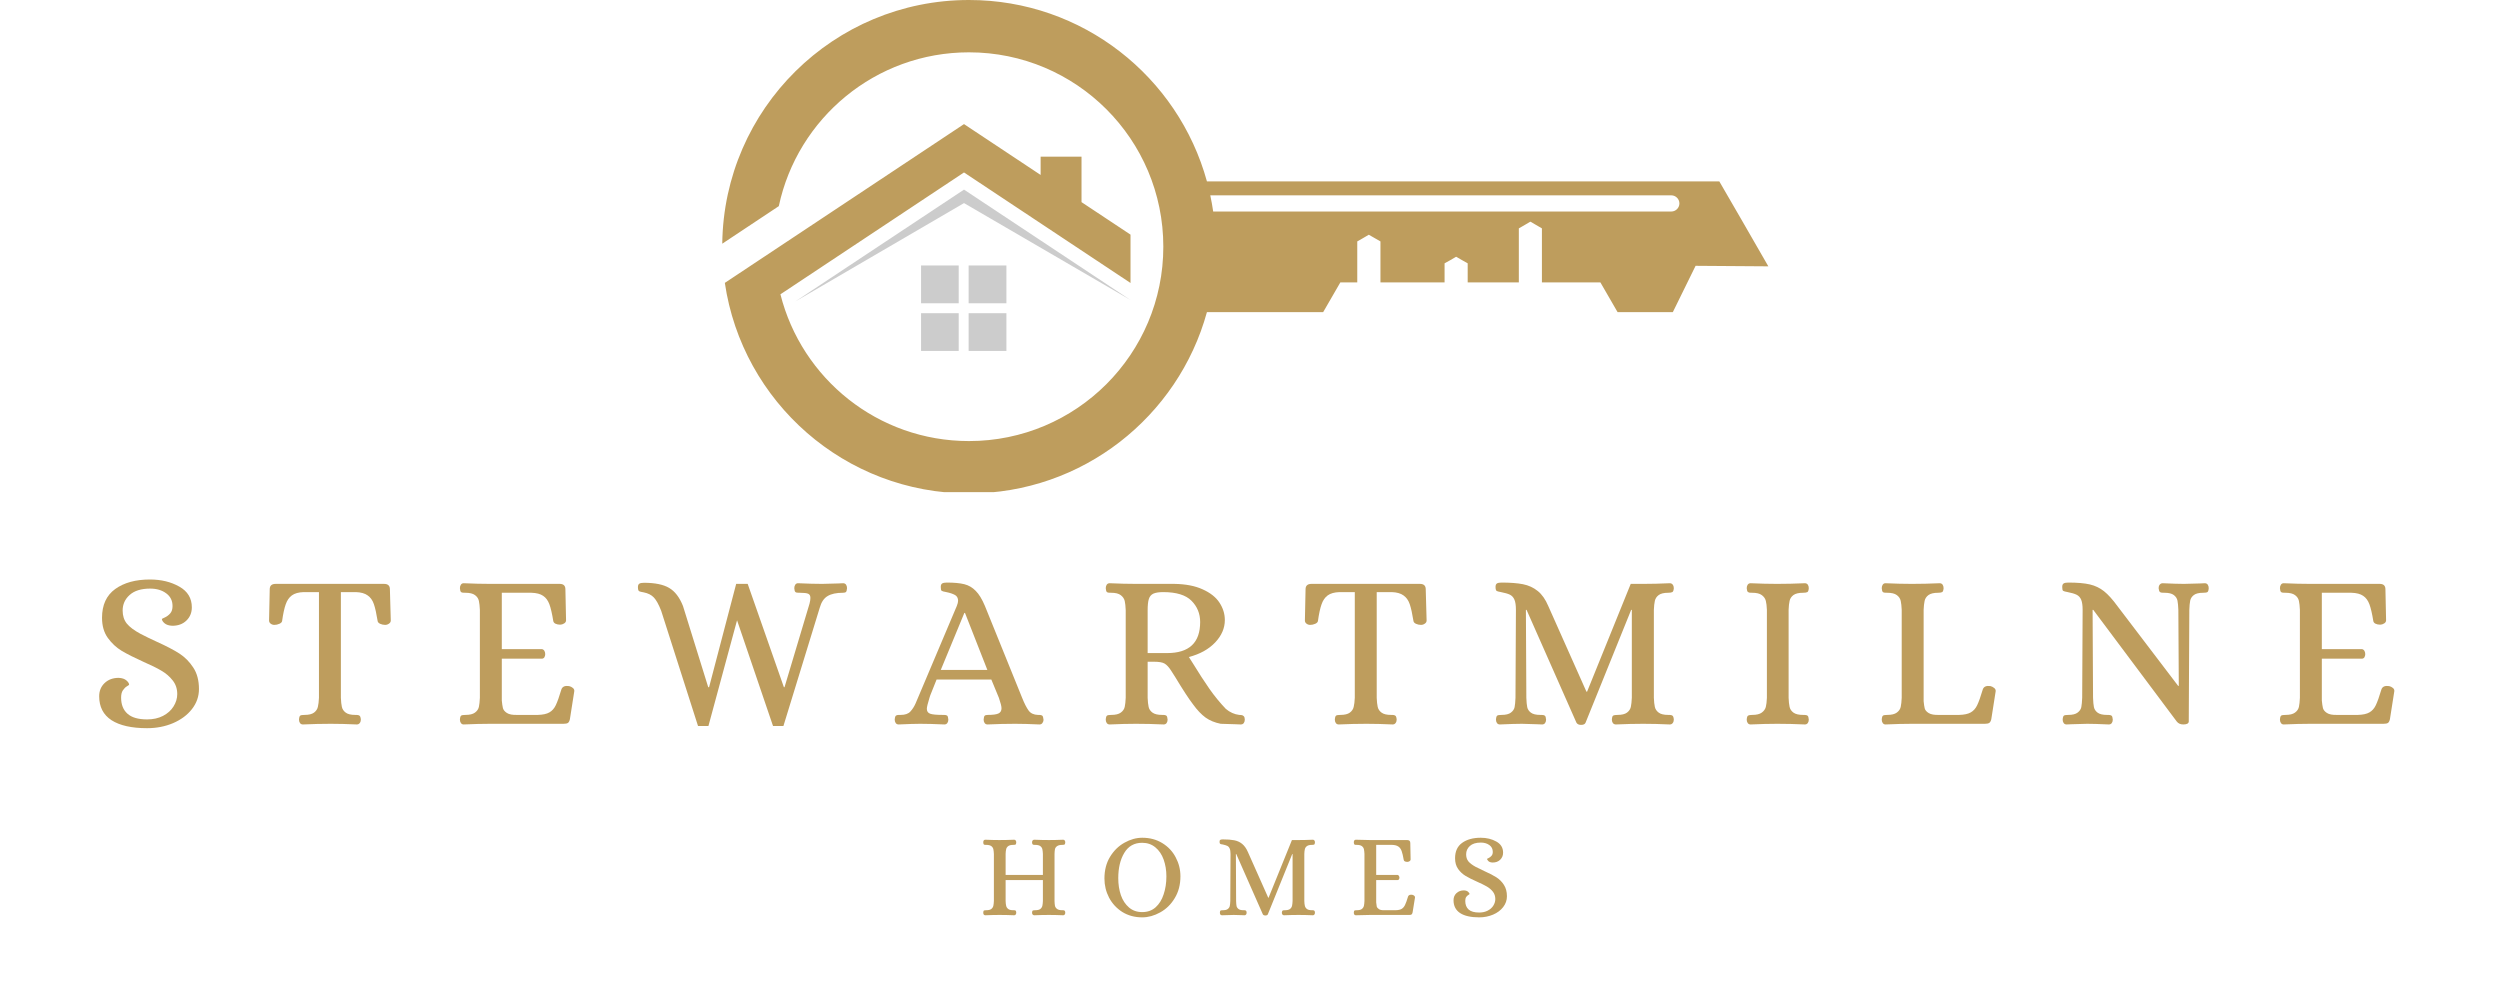 <svg xmlns="http://www.w3.org/2000/svg" xmlns:xlink="http://www.w3.org/1999/xlink" width="475" zoomAndPan="magnify" viewBox="0 0 356.25 140.25" height="187" preserveAspectRatio="xMidYMid meet"><defs><g></g><clipPath id="2345ae835b"><path d="M 102.855 0 L 252 0 L 252 70.125 L 102.855 70.125 Z M 102.855 0 " clip-rule="nonzero"></path></clipPath><clipPath id="6c21e5b773"><rect x="0" width="339" y="0" height="38"></rect></clipPath></defs><g clip-path="url(#2345ae835b)"><path fill="#be9d5d" d="M 171.988 25.852 C 167.898 10.949 154.27 0 138.078 0 C 118.809 0 103.152 15.5 102.922 34.727 L 110.98 29.375 C 113.641 16.855 124.758 7.457 138.078 7.457 C 153.379 7.457 165.773 19.855 165.773 35.156 C 165.773 50.457 153.379 62.852 138.078 62.852 C 125.113 62.852 114.242 53.965 111.211 41.938 L 137.371 24.574 L 161.098 40.324 L 161.098 33.434 L 154.117 28.805 L 154.117 22.328 L 148.289 22.328 L 148.289 24.93 L 137.371 17.684 L 110.379 35.602 L 103.289 40.309 C 105.781 57.285 120.406 70.312 138.078 70.312 C 154.27 70.312 167.898 59.363 171.988 44.477 L 188.551 44.477 L 190.996 40.246 L 193.41 40.246 L 193.41 34.402 L 194.242 33.926 L 195.055 33.449 L 195.887 33.926 L 196.715 34.402 L 196.715 40.246 L 205.852 40.246 L 205.852 37.523 L 206.684 37.062 L 207.496 36.586 L 208.328 37.062 L 209.145 37.523 L 209.145 40.246 L 216.434 40.246 L 216.434 32.543 L 217.262 32.066 L 218.078 31.586 L 218.906 32.066 L 219.723 32.543 L 219.723 40.246 L 228.059 40.246 L 230.504 44.477 L 238.379 44.477 L 241.621 37.879 L 251.988 37.953 L 248.129 31.25 L 245.004 25.852 Z M 176.633 30.141 L 172.879 30.141 C 172.758 29.359 172.633 28.59 172.465 27.836 L 238.164 27.836 C 238.793 27.836 239.316 28.359 239.316 28.988 C 239.316 29.621 238.793 30.141 238.164 30.141 Z M 176.633 30.141 " fill-opacity="1" fill-rule="evenodd"></path></g><path fill="#cccccc" d="M 161.098 42.754 L 137.371 27.02 L 113.316 42.969 L 137.371 28.941 Z M 143.414 43.215 L 143.414 37.832 L 138.031 37.832 L 138.031 43.215 Z M 136.617 43.215 L 136.617 37.832 L 131.25 37.832 L 131.25 43.215 Z M 136.617 44.629 L 131.25 44.629 L 131.25 50.012 L 136.617 50.012 Z M 138.031 44.629 L 138.031 50.012 L 143.414 50.012 L 143.414 44.629 Z M 138.031 44.629 " fill-opacity="1" fill-rule="evenodd"></path><g transform="matrix(1, 0, 0, 1, 12, 74)"><g clip-path="url(#6c21e5b773)"><g fill="#be9d5d" fill-opacity="1"><g transform="translate(0.586, 29.141)"><g><path d="M 8.375 0.625 C 6.164 0.625 4.473 0.242 3.297 -0.516 C 2.129 -1.285 1.547 -2.422 1.547 -3.922 C 1.547 -4.68 1.801 -5.305 2.312 -5.797 C 2.832 -6.297 3.504 -6.547 4.328 -6.547 C 4.816 -6.523 5.188 -6.398 5.438 -6.172 C 5.688 -5.953 5.812 -5.75 5.812 -5.562 C 5.812 -5.539 5.707 -5.469 5.5 -5.344 C 5.289 -5.219 5.098 -5.023 4.922 -4.766 C 4.754 -4.516 4.672 -4.172 4.672 -3.734 C 4.672 -2.742 4.973 -1.977 5.578 -1.438 C 6.18 -0.895 7.113 -0.625 8.375 -0.625 C 9.238 -0.625 9.992 -0.789 10.641 -1.125 C 11.297 -1.469 11.797 -1.914 12.141 -2.469 C 12.492 -3.031 12.672 -3.617 12.672 -4.234 C 12.672 -4.992 12.453 -5.645 12.016 -6.188 C 11.586 -6.738 11.055 -7.195 10.422 -7.562 C 9.797 -7.938 8.93 -8.363 7.828 -8.844 C 6.566 -9.414 5.547 -9.93 4.766 -10.391 C 3.992 -10.859 3.332 -11.473 2.781 -12.234 C 2.227 -13.004 1.953 -13.961 1.953 -15.109 C 1.953 -16.93 2.578 -18.297 3.828 -19.203 C 5.086 -20.109 6.738 -20.562 8.781 -20.562 C 10.383 -20.562 11.781 -20.223 12.969 -19.547 C 14.156 -18.879 14.75 -17.895 14.75 -16.594 C 14.75 -15.832 14.488 -15.203 13.969 -14.703 C 13.457 -14.211 12.789 -13.969 11.969 -13.969 C 11.488 -13.988 11.117 -14.109 10.859 -14.328 C 10.609 -14.547 10.484 -14.75 10.484 -14.938 C 10.484 -14.957 10.625 -15.031 10.906 -15.156 C 11.195 -15.289 11.453 -15.484 11.672 -15.734 C 11.891 -15.984 12 -16.332 12 -16.781 C 12 -17.551 11.695 -18.156 11.094 -18.594 C 10.5 -19.039 9.738 -19.266 8.812 -19.266 C 7.531 -19.266 6.555 -18.961 5.891 -18.359 C 5.223 -17.766 4.891 -17.023 4.891 -16.141 C 4.891 -15.398 5.086 -14.781 5.484 -14.281 C 5.891 -13.789 6.535 -13.305 7.422 -12.828 C 8.141 -12.453 8.922 -12.07 9.766 -11.688 C 11.109 -11.082 12.176 -10.523 12.969 -10.016 C 13.758 -9.504 14.422 -8.836 14.953 -8.016 C 15.492 -7.203 15.766 -6.18 15.766 -4.953 C 15.766 -3.898 15.43 -2.945 14.766 -2.094 C 14.109 -1.25 13.211 -0.582 12.078 -0.094 C 10.953 0.383 9.719 0.625 8.375 0.625 Z M 8.375 0.625 "></path></g></g></g><g fill="#be9d5d" fill-opacity="1"><g transform="translate(25.514, 29.141)"><g><path d="M 5.656 0.094 C 5.469 0.094 5.328 0.023 5.234 -0.109 C 5.141 -0.242 5.094 -0.406 5.094 -0.594 C 5.113 -0.914 5.176 -1.109 5.281 -1.172 C 5.383 -1.234 5.582 -1.266 5.875 -1.266 C 6.488 -1.266 6.941 -1.375 7.234 -1.594 C 7.523 -1.812 7.707 -2.082 7.781 -2.406 C 7.863 -2.738 7.914 -3.172 7.938 -3.703 L 7.938 -18.766 L 5.75 -18.766 C 5.031 -18.742 4.473 -18.586 4.078 -18.297 C 3.691 -18.016 3.398 -17.594 3.203 -17.031 C 3.004 -16.477 2.832 -15.688 2.688 -14.656 C 2.664 -14.488 2.535 -14.352 2.297 -14.25 C 2.066 -14.145 1.828 -14.094 1.578 -14.094 C 1.391 -14.094 1.219 -14.148 1.062 -14.266 C 0.906 -14.379 0.828 -14.531 0.828 -14.719 L 0.922 -19.172 C 0.922 -19.68 1.203 -19.938 1.766 -19.938 L 17.219 -19.938 C 17.77 -19.938 18.047 -19.68 18.047 -19.172 L 18.172 -14.719 C 18.172 -14.531 18.082 -14.379 17.906 -14.266 C 17.738 -14.148 17.562 -14.094 17.375 -14.094 C 17.125 -14.094 16.883 -14.145 16.656 -14.25 C 16.438 -14.352 16.316 -14.488 16.297 -14.656 C 16.129 -15.707 15.953 -16.504 15.766 -17.047 C 15.578 -17.598 15.281 -18.016 14.875 -18.297 C 14.477 -18.586 13.922 -18.742 13.203 -18.766 L 11.062 -18.766 L 11.062 -3.703 C 11.082 -3.172 11.129 -2.738 11.203 -2.406 C 11.273 -2.082 11.457 -1.812 11.75 -1.594 C 12.039 -1.375 12.492 -1.266 13.109 -1.266 L 13.297 -1.266 C 13.484 -1.266 13.625 -1.227 13.719 -1.156 C 13.82 -1.082 13.883 -0.895 13.906 -0.594 C 13.906 -0.406 13.852 -0.242 13.75 -0.109 C 13.656 0.023 13.516 0.094 13.328 0.094 C 11.984 0.031 10.742 0 9.609 0 C 8.336 0 7.02 0.031 5.656 0.094 Z M 5.656 0.094 "></path></g></g></g><g fill="#be9d5d" fill-opacity="1"><g transform="translate(52.179, 29.141)"><g><path d="M 1.891 0.094 C 1.723 0.094 1.594 0.023 1.5 -0.109 C 1.406 -0.242 1.359 -0.406 1.359 -0.594 C 1.379 -0.914 1.441 -1.109 1.547 -1.172 C 1.648 -1.234 1.848 -1.266 2.141 -1.266 C 2.754 -1.266 3.207 -1.375 3.5 -1.594 C 3.801 -1.812 3.988 -2.082 4.062 -2.406 C 4.133 -2.738 4.18 -3.172 4.203 -3.703 L 4.203 -16.234 C 4.18 -16.766 4.133 -17.191 4.062 -17.516 C 3.988 -17.848 3.801 -18.125 3.5 -18.344 C 3.207 -18.562 2.754 -18.672 2.141 -18.672 L 1.953 -18.672 C 1.742 -18.672 1.598 -18.707 1.516 -18.781 C 1.43 -18.852 1.379 -19.035 1.359 -19.328 C 1.359 -19.523 1.406 -19.691 1.5 -19.828 C 1.594 -19.961 1.723 -20.031 1.891 -20.031 C 3.285 -19.969 4.539 -19.938 5.656 -19.938 L 15.578 -19.938 C 16.117 -19.938 16.391 -19.68 16.391 -19.172 L 16.484 -14.75 C 16.484 -14.562 16.391 -14.41 16.203 -14.297 C 16.016 -14.18 15.828 -14.125 15.641 -14.125 C 15.391 -14.125 15.164 -14.172 14.969 -14.266 C 14.781 -14.359 14.676 -14.5 14.656 -14.688 C 14.488 -15.719 14.305 -16.5 14.109 -17.031 C 13.91 -17.57 13.613 -17.973 13.219 -18.234 C 12.832 -18.504 12.281 -18.648 11.562 -18.672 L 7.328 -18.672 L 7.328 -10.641 L 13.047 -10.641 C 13.191 -10.617 13.305 -10.539 13.391 -10.406 C 13.473 -10.27 13.516 -10.109 13.516 -9.922 C 13.516 -9.754 13.473 -9.602 13.391 -9.469 C 13.305 -9.344 13.191 -9.281 13.047 -9.281 L 7.328 -9.281 L 7.328 -3.312 C 7.367 -2.875 7.422 -2.52 7.484 -2.25 C 7.547 -1.988 7.734 -1.754 8.047 -1.547 C 8.367 -1.336 8.867 -1.242 9.547 -1.266 L 12.453 -1.266 C 13.18 -1.285 13.734 -1.406 14.109 -1.625 C 14.492 -1.844 14.797 -2.18 15.016 -2.641 C 15.242 -3.109 15.516 -3.867 15.828 -4.922 C 15.973 -5.305 16.332 -5.457 16.906 -5.375 C 17.113 -5.332 17.297 -5.242 17.453 -5.109 C 17.609 -4.984 17.676 -4.828 17.656 -4.641 L 17.031 -0.656 C 16.969 -0.383 16.875 -0.207 16.75 -0.125 C 16.625 -0.039 16.41 0 16.109 0 L 5.688 0 C 4.551 0 3.285 0.031 1.891 0.094 Z M 1.891 0.094 "></path></g></g></g><g fill="#be9d5d" fill-opacity="1"><g transform="translate(78.655, 29.141)"><g><path d="M 3.562 -16.109 C 3.207 -17.016 2.859 -17.645 2.516 -18 C 2.18 -18.363 1.691 -18.609 1.047 -18.734 C 0.961 -18.754 0.832 -18.781 0.656 -18.812 C 0.488 -18.844 0.379 -18.906 0.328 -19 C 0.273 -19.094 0.25 -19.25 0.25 -19.469 C 0.25 -19.719 0.316 -19.883 0.453 -19.969 C 0.586 -20.051 0.805 -20.094 1.109 -20.094 C 2.68 -20.094 3.879 -19.848 4.703 -19.359 C 5.523 -18.879 6.18 -18.02 6.672 -16.781 L 10.266 -5.219 L 10.391 -5.219 L 14.25 -19.938 L 15.891 -19.938 L 21.047 -5.219 L 21.141 -5.219 L 24.703 -17.125 C 24.785 -17.438 24.828 -17.707 24.828 -17.938 C 24.828 -18.238 24.723 -18.438 24.516 -18.531 C 24.305 -18.625 23.906 -18.672 23.312 -18.672 L 23.125 -18.672 C 22.914 -18.672 22.77 -18.707 22.688 -18.781 C 22.602 -18.852 22.551 -19.035 22.531 -19.328 C 22.531 -19.523 22.578 -19.691 22.672 -19.828 C 22.766 -19.961 22.895 -20.031 23.062 -20.031 C 24.426 -19.969 25.57 -19.938 26.5 -19.938 C 26.906 -19.938 27.676 -19.957 28.812 -20 L 29.484 -20.031 C 29.672 -20.031 29.812 -19.961 29.906 -19.828 C 30 -19.691 30.047 -19.523 30.047 -19.328 C 30.023 -19.035 29.973 -18.852 29.891 -18.781 C 29.805 -18.707 29.66 -18.672 29.453 -18.672 C 28.523 -18.672 27.801 -18.516 27.281 -18.203 C 26.758 -17.898 26.383 -17.344 26.156 -16.531 L 20.984 0.312 L 19.5 0.312 L 14.375 -14.75 L 10.297 0.312 L 8.812 0.312 Z M 3.562 -16.109 "></path></g></g></g><g fill="#be9d5d" fill-opacity="1"><g transform="translate(115.872, 29.141)"><g><path d="M 0.188 0.094 C 0 0.094 -0.141 0.023 -0.234 -0.109 C -0.328 -0.242 -0.375 -0.406 -0.375 -0.594 C -0.352 -0.914 -0.289 -1.109 -0.188 -1.172 C -0.082 -1.234 0.039 -1.266 0.188 -1.266 C 0.332 -1.266 0.426 -1.266 0.469 -1.266 C 1.102 -1.266 1.566 -1.426 1.859 -1.75 C 2.16 -2.082 2.398 -2.453 2.578 -2.859 C 2.754 -3.266 2.875 -3.547 2.938 -3.703 L 8.469 -16.781 C 8.594 -17.094 8.656 -17.344 8.656 -17.531 C 8.656 -17.914 8.504 -18.191 8.203 -18.359 C 7.91 -18.523 7.504 -18.66 6.984 -18.766 C 6.617 -18.828 6.395 -18.891 6.312 -18.953 C 6.227 -19.016 6.188 -19.195 6.188 -19.5 C 6.188 -19.75 6.254 -19.914 6.391 -20 C 6.535 -20.082 6.754 -20.125 7.047 -20.125 C 8.098 -20.125 8.93 -20.047 9.547 -19.891 C 10.172 -19.734 10.711 -19.414 11.172 -18.938 C 11.641 -18.469 12.078 -17.75 12.484 -16.781 L 17.781 -3.703 C 18.102 -2.898 18.41 -2.297 18.703 -1.891 C 18.992 -1.492 19.438 -1.285 20.031 -1.266 L 20.219 -1.266 C 20.426 -1.266 20.57 -1.227 20.656 -1.156 C 20.738 -1.082 20.797 -0.895 20.828 -0.594 C 20.828 -0.406 20.773 -0.242 20.672 -0.109 C 20.578 0.023 20.438 0.094 20.25 0.094 C 18.906 0.031 17.75 0 16.781 0 C 15.508 0 14.203 0.031 12.859 0.094 C 12.672 0.094 12.531 0.023 12.438 -0.109 C 12.344 -0.242 12.297 -0.406 12.297 -0.594 C 12.316 -0.895 12.367 -1.082 12.453 -1.156 C 12.535 -1.227 12.68 -1.266 12.891 -1.266 C 13.609 -1.266 14.113 -1.332 14.406 -1.469 C 14.695 -1.602 14.844 -1.852 14.844 -2.219 C 14.844 -2.488 14.719 -2.984 14.469 -3.703 L 13.391 -6.312 L 5.594 -6.312 C 5.062 -5.008 4.758 -4.254 4.688 -4.047 C 4.613 -3.836 4.578 -3.723 4.578 -3.703 C 4.328 -2.898 4.203 -2.379 4.203 -2.141 C 4.203 -1.785 4.359 -1.551 4.672 -1.438 C 4.992 -1.32 5.598 -1.266 6.484 -1.266 L 6.672 -1.266 C 6.879 -1.266 7.023 -1.227 7.109 -1.156 C 7.191 -1.082 7.242 -0.895 7.266 -0.594 C 7.266 -0.406 7.219 -0.242 7.125 -0.109 C 7.031 0.023 6.891 0.094 6.703 0.094 C 5.348 0.031 4.195 0 3.25 0 C 2.582 0 1.562 0.031 0.188 0.094 Z M 6.188 -7.672 L 12.828 -7.672 L 9.641 -15.797 L 9.547 -15.797 Z M 6.188 -7.672 "></path></g></g></g><g fill="#be9d5d" fill-opacity="1"><g transform="translate(144.211, 29.141)"><g><path d="M 1.922 0.094 C 1.734 0.094 1.594 0.023 1.5 -0.109 C 1.406 -0.242 1.359 -0.406 1.359 -0.594 C 1.379 -0.914 1.441 -1.109 1.547 -1.172 C 1.648 -1.234 1.848 -1.266 2.141 -1.266 C 2.754 -1.266 3.207 -1.375 3.5 -1.594 C 3.801 -1.812 3.988 -2.082 4.062 -2.406 C 4.133 -2.738 4.18 -3.172 4.203 -3.703 L 4.203 -16.203 C 4.18 -16.754 4.133 -17.188 4.062 -17.5 C 3.988 -17.82 3.801 -18.098 3.5 -18.328 C 3.207 -18.555 2.754 -18.672 2.141 -18.672 L 1.953 -18.672 C 1.742 -18.672 1.598 -18.707 1.516 -18.781 C 1.43 -18.852 1.379 -19.035 1.359 -19.328 C 1.359 -19.523 1.406 -19.691 1.5 -19.828 C 1.594 -19.961 1.734 -20.031 1.922 -20.031 C 3.297 -19.969 4.551 -19.938 5.688 -19.938 L 11.125 -19.938 C 12.738 -19.914 14.086 -19.656 15.172 -19.156 C 16.266 -18.664 17.062 -18.035 17.562 -17.266 C 18.07 -16.492 18.328 -15.664 18.328 -14.781 C 18.328 -13.625 17.867 -12.562 16.953 -11.594 C 16.035 -10.625 14.785 -9.93 13.203 -9.516 L 13.75 -8.656 C 14.625 -7.227 15.422 -6 16.141 -4.969 C 16.859 -3.945 17.641 -2.992 18.484 -2.109 C 19.066 -1.629 19.695 -1.348 20.375 -1.266 C 20.414 -1.266 20.508 -1.258 20.656 -1.25 C 20.812 -1.238 20.938 -1.18 21.031 -1.078 C 21.125 -0.973 21.172 -0.812 21.172 -0.594 C 21.172 -0.406 21.125 -0.242 21.031 -0.109 C 20.938 0.023 20.789 0.094 20.594 0.094 L 19.781 0.062 C 18.852 0.02 18.176 0 17.75 0 C 16.906 -0.164 16.18 -0.461 15.578 -0.891 C 14.984 -1.328 14.395 -1.945 13.812 -2.75 C 13.195 -3.551 12.344 -4.859 11.25 -6.672 L 10.672 -7.578 C 10.359 -8.066 10.051 -8.398 9.75 -8.578 C 9.457 -8.754 8.957 -8.844 8.25 -8.844 L 7.328 -8.844 L 7.328 -3.703 C 7.348 -3.172 7.395 -2.738 7.469 -2.406 C 7.539 -2.082 7.723 -1.812 8.016 -1.594 C 8.316 -1.375 8.773 -1.266 9.391 -1.266 L 9.578 -1.266 C 9.766 -1.266 9.906 -1.227 10 -1.156 C 10.094 -1.082 10.148 -0.895 10.172 -0.594 C 10.172 -0.406 10.125 -0.242 10.031 -0.109 C 9.938 0.023 9.797 0.094 9.609 0.094 C 8.254 0.031 6.938 0 5.656 0 C 4.539 0 3.297 0.031 1.922 0.094 Z M 10.109 -10.078 C 13.242 -10.078 14.812 -11.551 14.812 -14.5 C 14.812 -15.695 14.398 -16.707 13.578 -17.531 C 12.766 -18.352 11.422 -18.766 9.547 -18.766 C 8.93 -18.766 8.461 -18.691 8.141 -18.547 C 7.828 -18.398 7.613 -18.145 7.5 -17.781 C 7.383 -17.426 7.328 -16.879 7.328 -16.141 L 7.328 -10.078 Z M 10.109 -10.078 "></path></g></g></g><g fill="#be9d5d" fill-opacity="1"><g transform="translate(173.12, 29.141)"><g><path d="M 5.656 0.094 C 5.469 0.094 5.328 0.023 5.234 -0.109 C 5.141 -0.242 5.094 -0.406 5.094 -0.594 C 5.113 -0.914 5.176 -1.109 5.281 -1.172 C 5.383 -1.234 5.582 -1.266 5.875 -1.266 C 6.488 -1.266 6.941 -1.375 7.234 -1.594 C 7.523 -1.812 7.707 -2.082 7.781 -2.406 C 7.863 -2.738 7.914 -3.172 7.938 -3.703 L 7.938 -18.766 L 5.75 -18.766 C 5.031 -18.742 4.473 -18.586 4.078 -18.297 C 3.691 -18.016 3.398 -17.594 3.203 -17.031 C 3.004 -16.477 2.832 -15.688 2.688 -14.656 C 2.664 -14.488 2.535 -14.352 2.297 -14.25 C 2.066 -14.145 1.828 -14.094 1.578 -14.094 C 1.391 -14.094 1.219 -14.148 1.062 -14.266 C 0.906 -14.379 0.828 -14.531 0.828 -14.719 L 0.922 -19.172 C 0.922 -19.68 1.203 -19.938 1.766 -19.938 L 17.219 -19.938 C 17.77 -19.938 18.047 -19.68 18.047 -19.172 L 18.172 -14.719 C 18.172 -14.531 18.082 -14.379 17.906 -14.266 C 17.738 -14.148 17.562 -14.094 17.375 -14.094 C 17.125 -14.094 16.883 -14.145 16.656 -14.25 C 16.438 -14.352 16.316 -14.488 16.297 -14.656 C 16.129 -15.707 15.953 -16.504 15.766 -17.047 C 15.578 -17.598 15.281 -18.016 14.875 -18.297 C 14.477 -18.586 13.922 -18.742 13.203 -18.766 L 11.062 -18.766 L 11.062 -3.703 C 11.082 -3.172 11.129 -2.738 11.203 -2.406 C 11.273 -2.082 11.457 -1.812 11.75 -1.594 C 12.039 -1.375 12.492 -1.266 13.109 -1.266 L 13.297 -1.266 C 13.484 -1.266 13.625 -1.227 13.719 -1.156 C 13.82 -1.082 13.883 -0.895 13.906 -0.594 C 13.906 -0.406 13.852 -0.242 13.75 -0.109 C 13.656 0.023 13.516 0.094 13.328 0.094 C 11.984 0.031 10.742 0 9.609 0 C 8.336 0 7.02 0.031 5.656 0.094 Z M 5.656 0.094 "></path></g></g></g><g fill="#be9d5d" fill-opacity="1"><g transform="translate(199.785, 29.141)"><g><path d="M 13.516 0.156 C 13.203 0.156 12.984 0.051 12.859 -0.156 L 5.75 -16.234 L 5.656 -16.234 L 5.719 -3.703 C 5.738 -3.129 5.781 -2.688 5.844 -2.375 C 5.906 -2.07 6.078 -1.812 6.359 -1.594 C 6.648 -1.375 7.098 -1.266 7.703 -1.266 L 7.906 -1.266 C 8.113 -1.266 8.266 -1.227 8.359 -1.156 C 8.453 -1.082 8.508 -0.895 8.531 -0.594 C 8.531 -0.406 8.484 -0.242 8.391 -0.109 C 8.297 0.023 8.156 0.094 7.969 0.094 L 7.172 0.062 C 6.203 0.02 5.508 0 5.094 0 C 4.375 0 3.328 0.031 1.953 0.094 C 1.766 0.094 1.625 0.023 1.531 -0.109 C 1.438 -0.242 1.391 -0.406 1.391 -0.594 C 1.41 -0.914 1.473 -1.109 1.578 -1.172 C 1.68 -1.234 1.883 -1.266 2.188 -1.266 C 2.789 -1.266 3.234 -1.375 3.516 -1.594 C 3.805 -1.812 3.984 -2.07 4.047 -2.375 C 4.109 -2.688 4.148 -3.129 4.172 -3.703 L 4.234 -16.234 C 4.234 -16.891 4.16 -17.379 4.016 -17.703 C 3.867 -18.035 3.648 -18.27 3.359 -18.406 C 3.078 -18.539 2.66 -18.66 2.109 -18.766 C 2.023 -18.785 1.898 -18.812 1.734 -18.844 C 1.566 -18.875 1.457 -18.938 1.406 -19.031 C 1.352 -19.125 1.328 -19.281 1.328 -19.5 C 1.328 -19.75 1.395 -19.914 1.531 -20 C 1.664 -20.082 1.883 -20.125 2.188 -20.125 C 3.426 -20.125 4.441 -20.047 5.234 -19.891 C 6.035 -19.734 6.738 -19.41 7.344 -18.922 C 7.945 -18.441 8.445 -17.727 8.844 -16.781 L 14.281 -4.578 L 14.375 -4.578 L 20.594 -19.938 L 22.406 -19.938 C 23.562 -19.938 24.812 -19.969 26.156 -20.031 C 26.344 -20.031 26.484 -19.961 26.578 -19.828 C 26.68 -19.691 26.734 -19.523 26.734 -19.328 C 26.711 -19.016 26.641 -18.828 26.516 -18.766 C 26.398 -18.703 26.207 -18.672 25.938 -18.672 C 25.32 -18.672 24.867 -18.562 24.578 -18.344 C 24.285 -18.125 24.102 -17.848 24.031 -17.516 C 23.957 -17.191 23.91 -16.766 23.891 -16.234 L 23.891 -3.703 C 23.91 -3.172 23.957 -2.738 24.031 -2.406 C 24.102 -2.082 24.285 -1.812 24.578 -1.594 C 24.867 -1.375 25.32 -1.266 25.938 -1.266 L 26.125 -1.266 C 26.312 -1.266 26.453 -1.227 26.547 -1.156 C 26.648 -1.082 26.711 -0.895 26.734 -0.594 C 26.734 -0.406 26.68 -0.242 26.578 -0.109 C 26.484 0.023 26.344 0.094 26.156 0.094 C 24.812 0.031 23.551 0 22.375 0 C 21.145 0 19.848 0.031 18.484 0.094 C 18.297 0.094 18.148 0.023 18.047 -0.109 C 17.953 -0.242 17.906 -0.406 17.906 -0.594 C 17.926 -0.914 17.988 -1.109 18.094 -1.172 C 18.207 -1.234 18.41 -1.266 18.703 -1.266 C 19.316 -1.266 19.77 -1.375 20.062 -1.594 C 20.352 -1.812 20.535 -2.082 20.609 -2.406 C 20.68 -2.738 20.727 -3.172 20.75 -3.703 L 20.75 -16.234 L 20.656 -16.234 L 14.156 -0.156 C 14.07 0.051 13.859 0.156 13.516 0.156 Z M 13.516 0.156 "></path></g></g></g><g fill="#be9d5d" fill-opacity="1"><g transform="translate(235.58, 29.141)"><g><path d="M 1.891 0.094 C 1.703 0.094 1.562 0.023 1.469 -0.109 C 1.375 -0.242 1.328 -0.406 1.328 -0.594 C 1.348 -0.914 1.414 -1.109 1.531 -1.172 C 1.645 -1.234 1.836 -1.266 2.109 -1.266 C 2.723 -1.266 3.176 -1.375 3.469 -1.594 C 3.77 -1.812 3.961 -2.078 4.047 -2.391 C 4.129 -2.711 4.18 -3.148 4.203 -3.703 L 4.203 -16.234 C 4.18 -16.785 4.129 -17.219 4.047 -17.531 C 3.961 -17.852 3.77 -18.125 3.469 -18.344 C 3.176 -18.562 2.723 -18.672 2.109 -18.672 L 1.922 -18.672 C 1.734 -18.672 1.594 -18.707 1.5 -18.781 C 1.406 -18.852 1.348 -19.035 1.328 -19.328 C 1.328 -19.523 1.375 -19.691 1.469 -19.828 C 1.562 -19.961 1.703 -20.031 1.891 -20.031 C 3.266 -19.969 4.52 -19.938 5.656 -19.938 C 6.914 -19.938 8.234 -19.969 9.609 -20.031 C 9.797 -20.031 9.938 -19.961 10.031 -19.828 C 10.125 -19.691 10.172 -19.523 10.172 -19.328 C 10.148 -19.016 10.082 -18.828 9.969 -18.766 C 9.852 -18.703 9.648 -18.672 9.359 -18.672 C 8.742 -18.672 8.285 -18.562 7.984 -18.344 C 7.691 -18.125 7.508 -17.848 7.438 -17.516 C 7.363 -17.191 7.316 -16.766 7.297 -16.234 L 7.297 -3.703 C 7.316 -3.172 7.363 -2.738 7.438 -2.406 C 7.508 -2.082 7.691 -1.812 7.984 -1.594 C 8.285 -1.375 8.742 -1.266 9.359 -1.266 L 9.547 -1.266 C 9.754 -1.266 9.906 -1.227 10 -1.156 C 10.094 -1.082 10.148 -0.895 10.172 -0.594 C 10.172 -0.406 10.125 -0.242 10.031 -0.109 C 9.938 0.023 9.797 0.094 9.609 0.094 C 8.254 0.031 6.945 0 5.688 0 C 4.531 0 3.266 0.031 1.891 0.094 Z M 1.891 0.094 "></path></g></g></g><g fill="#be9d5d" fill-opacity="1"><g transform="translate(254.79, 29.141)"><g><path d="M 1.891 0.094 C 1.723 0.094 1.594 0.023 1.5 -0.109 C 1.406 -0.242 1.359 -0.406 1.359 -0.594 C 1.379 -0.914 1.441 -1.109 1.547 -1.172 C 1.648 -1.234 1.848 -1.266 2.141 -1.266 C 2.754 -1.266 3.207 -1.375 3.5 -1.594 C 3.801 -1.812 3.988 -2.082 4.062 -2.406 C 4.133 -2.738 4.18 -3.172 4.203 -3.703 L 4.203 -16.234 C 4.18 -16.766 4.133 -17.191 4.062 -17.516 C 3.988 -17.848 3.801 -18.125 3.5 -18.344 C 3.207 -18.562 2.754 -18.672 2.141 -18.672 L 1.953 -18.672 C 1.742 -18.672 1.598 -18.707 1.516 -18.781 C 1.43 -18.852 1.379 -19.035 1.359 -19.328 C 1.359 -19.523 1.406 -19.691 1.5 -19.828 C 1.594 -19.961 1.723 -20.031 1.891 -20.031 C 3.285 -19.969 4.539 -19.938 5.656 -19.938 C 6.914 -19.938 8.234 -19.969 9.609 -20.031 C 9.797 -20.031 9.938 -19.961 10.031 -19.828 C 10.125 -19.691 10.172 -19.523 10.172 -19.328 C 10.148 -19.016 10.082 -18.828 9.969 -18.766 C 9.852 -18.703 9.66 -18.672 9.391 -18.672 C 8.773 -18.672 8.316 -18.562 8.016 -18.344 C 7.723 -18.125 7.539 -17.848 7.469 -17.516 C 7.395 -17.191 7.348 -16.766 7.328 -16.234 L 7.328 -3.219 C 7.367 -2.781 7.422 -2.438 7.484 -2.188 C 7.547 -1.945 7.734 -1.727 8.047 -1.531 C 8.367 -1.332 8.867 -1.242 9.547 -1.266 L 12.391 -1.266 C 13.117 -1.285 13.672 -1.406 14.047 -1.625 C 14.43 -1.844 14.734 -2.18 14.953 -2.641 C 15.18 -3.109 15.453 -3.867 15.766 -4.922 C 15.91 -5.305 16.27 -5.457 16.844 -5.375 C 17.031 -5.332 17.207 -5.242 17.375 -5.109 C 17.539 -4.984 17.613 -4.828 17.594 -4.641 L 16.969 -0.656 C 16.906 -0.383 16.805 -0.207 16.672 -0.125 C 16.547 -0.039 16.336 0 16.047 0 L 5.688 0 C 4.551 0 3.285 0.031 1.891 0.094 Z M 1.891 0.094 "></path></g></g></g><g fill="#be9d5d" fill-opacity="1"><g transform="translate(280.54, 29.141)"><g><path d="M 1.953 0.094 C 1.766 0.094 1.625 0.023 1.531 -0.109 C 1.438 -0.242 1.391 -0.406 1.391 -0.594 C 1.41 -0.914 1.473 -1.109 1.578 -1.172 C 1.68 -1.234 1.883 -1.266 2.188 -1.266 C 2.789 -1.266 3.234 -1.375 3.516 -1.594 C 3.805 -1.812 3.984 -2.07 4.047 -2.375 C 4.109 -2.688 4.148 -3.129 4.172 -3.703 L 4.234 -16.234 C 4.234 -16.867 4.164 -17.348 4.031 -17.672 C 3.895 -18.004 3.676 -18.242 3.375 -18.391 C 3.082 -18.535 2.66 -18.66 2.109 -18.766 C 1.754 -18.828 1.535 -18.891 1.453 -18.953 C 1.367 -19.016 1.328 -19.195 1.328 -19.5 C 1.328 -19.75 1.395 -19.914 1.531 -20 C 1.664 -20.082 1.883 -20.125 2.188 -20.125 C 3.488 -20.125 4.516 -20.035 5.266 -19.859 C 6.023 -19.68 6.695 -19.359 7.281 -18.891 C 7.863 -18.43 8.5 -17.727 9.188 -16.781 L 17.844 -5.406 L 17.938 -5.406 L 17.875 -16.234 C 17.852 -16.805 17.812 -17.242 17.75 -17.547 C 17.688 -17.859 17.516 -18.125 17.234 -18.344 C 16.953 -18.562 16.504 -18.672 15.891 -18.672 L 15.703 -18.672 C 15.492 -18.672 15.344 -18.707 15.25 -18.781 C 15.156 -18.852 15.094 -19.035 15.062 -19.328 C 15.062 -19.523 15.113 -19.691 15.219 -19.828 C 15.332 -19.961 15.473 -20.031 15.641 -20.031 C 16.984 -19.969 17.992 -19.938 18.672 -19.938 C 19.066 -19.938 19.836 -19.957 20.984 -20 L 21.641 -20.031 C 21.828 -20.031 21.969 -19.961 22.062 -19.828 C 22.156 -19.691 22.203 -19.523 22.203 -19.328 C 22.18 -19.016 22.117 -18.828 22.016 -18.766 C 21.91 -18.703 21.711 -18.672 21.422 -18.672 C 20.805 -18.672 20.359 -18.562 20.078 -18.344 C 19.797 -18.125 19.625 -17.859 19.562 -17.547 C 19.5 -17.242 19.457 -16.805 19.438 -16.234 L 19.359 -0.312 C 19.336 -0.039 19.078 0.094 18.578 0.094 C 18.18 0.094 17.875 -0.039 17.656 -0.312 L 5.75 -16.234 L 5.656 -16.234 L 5.719 -3.703 C 5.738 -3.129 5.781 -2.688 5.844 -2.375 C 5.906 -2.07 6.078 -1.812 6.359 -1.594 C 6.648 -1.375 7.098 -1.266 7.703 -1.266 L 7.906 -1.266 C 8.113 -1.266 8.266 -1.227 8.359 -1.156 C 8.453 -1.082 8.508 -0.895 8.531 -0.594 C 8.531 -0.406 8.484 -0.242 8.391 -0.109 C 8.297 0.023 8.156 0.094 7.969 0.094 C 6.613 0.031 5.586 0 4.891 0 C 4.473 0 3.738 0.02 2.688 0.062 Z M 1.953 0.094 "></path></g></g></g><g fill="#be9d5d" fill-opacity="1"><g transform="translate(311.533, 29.141)"><g><path d="M 1.891 0.094 C 1.723 0.094 1.594 0.023 1.5 -0.109 C 1.406 -0.242 1.359 -0.406 1.359 -0.594 C 1.379 -0.914 1.441 -1.109 1.547 -1.172 C 1.648 -1.234 1.848 -1.266 2.141 -1.266 C 2.754 -1.266 3.207 -1.375 3.5 -1.594 C 3.801 -1.812 3.988 -2.082 4.062 -2.406 C 4.133 -2.738 4.18 -3.172 4.203 -3.703 L 4.203 -16.234 C 4.18 -16.766 4.133 -17.191 4.062 -17.516 C 3.988 -17.848 3.801 -18.125 3.5 -18.344 C 3.207 -18.562 2.754 -18.672 2.141 -18.672 L 1.953 -18.672 C 1.742 -18.672 1.598 -18.707 1.516 -18.781 C 1.43 -18.852 1.379 -19.035 1.359 -19.328 C 1.359 -19.523 1.406 -19.691 1.5 -19.828 C 1.594 -19.961 1.723 -20.031 1.891 -20.031 C 3.285 -19.969 4.539 -19.938 5.656 -19.938 L 15.578 -19.938 C 16.117 -19.938 16.391 -19.68 16.391 -19.172 L 16.484 -14.75 C 16.484 -14.562 16.391 -14.41 16.203 -14.297 C 16.016 -14.18 15.828 -14.125 15.641 -14.125 C 15.391 -14.125 15.164 -14.172 14.969 -14.266 C 14.781 -14.359 14.676 -14.5 14.656 -14.688 C 14.488 -15.719 14.305 -16.5 14.109 -17.031 C 13.91 -17.57 13.613 -17.973 13.219 -18.234 C 12.832 -18.504 12.281 -18.648 11.562 -18.672 L 7.328 -18.672 L 7.328 -10.641 L 13.047 -10.641 C 13.191 -10.617 13.305 -10.539 13.391 -10.406 C 13.473 -10.27 13.516 -10.109 13.516 -9.922 C 13.516 -9.754 13.473 -9.602 13.391 -9.469 C 13.305 -9.344 13.191 -9.281 13.047 -9.281 L 7.328 -9.281 L 7.328 -3.312 C 7.367 -2.875 7.422 -2.52 7.484 -2.25 C 7.547 -1.988 7.734 -1.754 8.047 -1.547 C 8.367 -1.336 8.867 -1.242 9.547 -1.266 L 12.453 -1.266 C 13.18 -1.285 13.734 -1.406 14.109 -1.625 C 14.492 -1.844 14.797 -2.18 15.016 -2.641 C 15.242 -3.109 15.516 -3.867 15.828 -4.922 C 15.973 -5.305 16.332 -5.457 16.906 -5.375 C 17.113 -5.332 17.297 -5.242 17.453 -5.109 C 17.609 -4.984 17.676 -4.828 17.656 -4.641 L 17.031 -0.656 C 16.969 -0.383 16.875 -0.207 16.75 -0.125 C 16.625 -0.039 16.41 0 16.109 0 L 5.688 0 C 4.551 0 3.285 0.031 1.891 0.094 Z M 1.891 0.094 "></path></g></g></g></g></g><g fill="#be9d5d" fill-opacity="1"><g transform="translate(139.379, 130.379)"><g><path d="M 1.031 0.047 C 0.926 0.047 0.848 0.008 0.797 -0.062 C 0.754 -0.133 0.734 -0.223 0.734 -0.328 C 0.742 -0.492 0.773 -0.594 0.828 -0.625 C 0.879 -0.656 0.988 -0.672 1.156 -0.672 C 1.477 -0.672 1.719 -0.727 1.875 -0.844 C 2.031 -0.969 2.129 -1.117 2.172 -1.297 C 2.211 -1.473 2.238 -1.703 2.25 -1.984 L 2.25 -8.688 C 2.238 -8.969 2.211 -9.195 2.172 -9.375 C 2.129 -9.551 2.031 -9.695 1.875 -9.812 C 1.719 -9.926 1.477 -9.984 1.156 -9.984 L 1.047 -9.984 C 0.93 -9.984 0.852 -10.004 0.812 -10.047 C 0.77 -10.086 0.742 -10.188 0.734 -10.344 C 0.734 -10.445 0.754 -10.535 0.797 -10.609 C 0.848 -10.68 0.926 -10.719 1.031 -10.719 C 1.758 -10.688 2.426 -10.672 3.031 -10.672 C 3.707 -10.672 4.41 -10.688 5.141 -10.719 C 5.242 -10.719 5.316 -10.68 5.359 -10.609 C 5.41 -10.535 5.438 -10.445 5.438 -10.344 C 5.426 -10.176 5.395 -10.07 5.344 -10.031 C 5.289 -10 5.18 -9.984 5.016 -9.984 C 4.691 -9.984 4.453 -9.926 4.297 -9.812 C 4.141 -9.695 4.039 -9.551 4 -9.375 C 3.957 -9.195 3.93 -8.969 3.922 -8.688 L 3.922 -5.703 L 9.234 -5.703 L 9.234 -8.688 C 9.223 -8.969 9.195 -9.195 9.156 -9.375 C 9.113 -9.551 9.016 -9.695 8.859 -9.812 C 8.703 -9.926 8.457 -9.984 8.125 -9.984 L 8.031 -9.984 C 7.914 -9.984 7.832 -10.004 7.781 -10.047 C 7.727 -10.086 7.695 -10.188 7.688 -10.344 C 7.688 -10.445 7.711 -10.535 7.766 -10.609 C 7.828 -10.68 7.906 -10.719 8 -10.719 C 8.727 -10.688 9.43 -10.672 10.109 -10.672 C 10.734 -10.672 11.406 -10.688 12.125 -10.719 C 12.227 -10.719 12.301 -10.68 12.344 -10.609 C 12.395 -10.535 12.422 -10.445 12.422 -10.344 C 12.41 -10.176 12.375 -10.07 12.312 -10.031 C 12.25 -10 12.145 -9.984 12 -9.984 C 11.676 -9.984 11.43 -9.926 11.266 -9.812 C 11.098 -9.695 10.992 -9.551 10.953 -9.375 C 10.922 -9.195 10.898 -8.969 10.891 -8.688 L 10.891 -1.984 C 10.898 -1.703 10.922 -1.473 10.953 -1.297 C 10.992 -1.117 11.098 -0.969 11.266 -0.844 C 11.43 -0.727 11.676 -0.672 12 -0.672 L 12.109 -0.672 C 12.203 -0.672 12.273 -0.648 12.328 -0.609 C 12.379 -0.578 12.41 -0.484 12.422 -0.328 C 12.422 -0.223 12.395 -0.133 12.344 -0.062 C 12.301 0.008 12.227 0.047 12.125 0.047 C 11.406 0.016 10.727 0 10.094 0 C 9.426 0 8.727 0.016 8 0.047 C 7.906 0.047 7.828 0.008 7.766 -0.062 C 7.711 -0.133 7.688 -0.223 7.688 -0.328 C 7.695 -0.492 7.734 -0.594 7.797 -0.625 C 7.859 -0.656 7.969 -0.672 8.125 -0.672 C 8.457 -0.672 8.703 -0.727 8.859 -0.844 C 9.016 -0.969 9.113 -1.117 9.156 -1.297 C 9.195 -1.473 9.223 -1.703 9.234 -1.984 L 9.234 -4.969 L 3.922 -4.969 L 3.922 -1.984 C 3.93 -1.703 3.957 -1.473 4 -1.297 C 4.039 -1.117 4.141 -0.969 4.297 -0.844 C 4.453 -0.727 4.691 -0.672 5.016 -0.672 L 5.125 -0.672 C 5.238 -0.672 5.316 -0.648 5.359 -0.609 C 5.398 -0.578 5.426 -0.484 5.438 -0.328 C 5.438 -0.223 5.41 -0.133 5.359 -0.062 C 5.316 0.008 5.242 0.047 5.141 0.047 C 4.422 0.016 3.723 0 3.047 0 C 2.43 0 1.758 0.016 1.031 0.047 Z M 1.031 0.047 "></path></g></g></g><g fill="#be9d5d" fill-opacity="1"><g transform="translate(156.586, 130.379)"><g><path d="M 6.188 0.344 C 5.113 0.344 4.164 0.086 3.344 -0.422 C 2.531 -0.941 1.898 -1.625 1.453 -2.469 C 1.016 -3.312 0.797 -4.219 0.797 -5.188 C 0.797 -6.375 1.062 -7.406 1.594 -8.281 C 2.133 -9.164 2.82 -9.836 3.656 -10.297 C 4.488 -10.766 5.332 -11 6.188 -11 C 7.27 -11 8.223 -10.742 9.047 -10.234 C 9.879 -9.723 10.516 -9.047 10.953 -8.203 C 11.398 -7.367 11.625 -6.469 11.625 -5.5 C 11.625 -4.312 11.352 -3.273 10.812 -2.391 C 10.281 -1.504 9.586 -0.828 8.734 -0.359 C 7.891 0.109 7.039 0.344 6.188 0.344 Z M 6.172 -0.406 C 6.941 -0.406 7.582 -0.633 8.094 -1.094 C 8.602 -1.551 8.984 -2.164 9.234 -2.938 C 9.492 -3.707 9.625 -4.562 9.625 -5.5 C 9.625 -6.363 9.492 -7.16 9.234 -7.891 C 8.973 -8.617 8.582 -9.195 8.062 -9.625 C 7.539 -10.062 6.91 -10.281 6.172 -10.281 C 5.047 -10.281 4.195 -9.801 3.625 -8.844 C 3.051 -7.895 2.766 -6.691 2.766 -5.234 C 2.766 -4.359 2.891 -3.551 3.141 -2.812 C 3.398 -2.082 3.785 -1.5 4.297 -1.062 C 4.805 -0.625 5.43 -0.406 6.172 -0.406 Z M 6.172 -0.406 "></path></g></g></g><g fill="#be9d5d" fill-opacity="1"><g transform="translate(173.084, 130.379)"><g><path d="M 7.234 0.078 C 7.066 0.078 6.945 0.023 6.875 -0.078 L 3.078 -8.688 L 3.031 -8.688 L 3.062 -1.984 C 3.07 -1.672 3.094 -1.43 3.125 -1.266 C 3.156 -1.109 3.25 -0.969 3.406 -0.844 C 3.562 -0.727 3.801 -0.672 4.125 -0.672 L 4.234 -0.672 C 4.336 -0.672 4.414 -0.648 4.469 -0.609 C 4.52 -0.578 4.551 -0.484 4.562 -0.328 C 4.562 -0.223 4.535 -0.133 4.484 -0.062 C 4.43 0.008 4.359 0.047 4.266 0.047 L 3.844 0.031 C 3.32 0.008 2.945 0 2.719 0 C 2.332 0 1.773 0.016 1.047 0.047 C 0.941 0.047 0.863 0.008 0.812 -0.062 C 0.77 -0.133 0.75 -0.223 0.75 -0.328 C 0.758 -0.492 0.789 -0.594 0.844 -0.625 C 0.906 -0.656 1.016 -0.672 1.172 -0.672 C 1.492 -0.672 1.727 -0.727 1.875 -0.844 C 2.031 -0.969 2.125 -1.109 2.156 -1.266 C 2.195 -1.43 2.223 -1.672 2.234 -1.984 L 2.266 -8.688 C 2.266 -9.039 2.223 -9.301 2.141 -9.469 C 2.066 -9.645 1.953 -9.77 1.797 -9.844 C 1.648 -9.914 1.426 -9.984 1.125 -10.047 C 1.082 -10.055 1.016 -10.066 0.922 -10.078 C 0.836 -10.098 0.781 -10.133 0.75 -10.188 C 0.719 -10.238 0.703 -10.32 0.703 -10.438 C 0.703 -10.57 0.738 -10.66 0.812 -10.703 C 0.895 -10.742 1.016 -10.766 1.172 -10.766 C 1.828 -10.766 2.367 -10.723 2.797 -10.641 C 3.234 -10.555 3.609 -10.383 3.922 -10.125 C 4.242 -9.863 4.516 -9.484 4.734 -8.984 L 7.641 -2.453 L 7.688 -2.453 L 11.016 -10.672 L 11.984 -10.672 C 12.609 -10.672 13.281 -10.688 14 -10.719 C 14.102 -10.719 14.176 -10.68 14.219 -10.609 C 14.27 -10.535 14.297 -10.445 14.297 -10.344 C 14.285 -10.176 14.25 -10.07 14.188 -10.031 C 14.125 -10 14.02 -9.984 13.875 -9.984 C 13.551 -9.984 13.312 -9.926 13.156 -9.812 C 13 -9.695 12.898 -9.551 12.859 -9.375 C 12.816 -9.195 12.789 -8.969 12.781 -8.688 L 12.781 -1.984 C 12.789 -1.703 12.816 -1.473 12.859 -1.297 C 12.898 -1.117 13 -0.969 13.156 -0.844 C 13.312 -0.727 13.551 -0.672 13.875 -0.672 L 13.984 -0.672 C 14.086 -0.672 14.16 -0.648 14.203 -0.609 C 14.254 -0.578 14.285 -0.484 14.297 -0.328 C 14.297 -0.223 14.27 -0.133 14.219 -0.062 C 14.176 0.008 14.102 0.047 14 0.047 C 13.281 0.016 12.602 0 11.969 0 C 11.312 0 10.617 0.016 9.891 0.047 C 9.785 0.047 9.707 0.008 9.656 -0.062 C 9.602 -0.133 9.578 -0.223 9.578 -0.328 C 9.598 -0.492 9.633 -0.594 9.688 -0.625 C 9.738 -0.656 9.848 -0.672 10.016 -0.672 C 10.336 -0.672 10.578 -0.727 10.734 -0.844 C 10.891 -0.969 10.988 -1.117 11.031 -1.297 C 11.07 -1.473 11.098 -1.703 11.109 -1.984 L 11.109 -8.688 L 11.062 -8.688 L 7.578 -0.078 C 7.523 0.023 7.41 0.078 7.234 0.078 Z M 7.234 0.078 "></path></g></g></g><g fill="#be9d5d" fill-opacity="1"><g transform="translate(192.185, 130.379)"><g><path d="M 1.016 0.047 C 0.922 0.047 0.848 0.008 0.797 -0.062 C 0.754 -0.133 0.734 -0.223 0.734 -0.328 C 0.742 -0.492 0.773 -0.594 0.828 -0.625 C 0.879 -0.656 0.988 -0.672 1.156 -0.672 C 1.477 -0.672 1.719 -0.727 1.875 -0.844 C 2.031 -0.969 2.129 -1.117 2.172 -1.297 C 2.211 -1.473 2.238 -1.703 2.25 -1.984 L 2.25 -8.688 C 2.238 -8.969 2.211 -9.195 2.172 -9.375 C 2.129 -9.551 2.031 -9.695 1.875 -9.812 C 1.719 -9.926 1.477 -9.984 1.156 -9.984 L 1.047 -9.984 C 0.93 -9.984 0.852 -10.004 0.812 -10.047 C 0.77 -10.086 0.742 -10.188 0.734 -10.344 C 0.734 -10.445 0.754 -10.535 0.797 -10.609 C 0.848 -10.68 0.922 -10.719 1.016 -10.719 C 1.754 -10.688 2.426 -10.672 3.031 -10.672 L 8.328 -10.672 C 8.629 -10.672 8.781 -10.535 8.781 -10.266 L 8.828 -7.891 C 8.828 -7.797 8.773 -7.719 8.672 -7.656 C 8.566 -7.594 8.469 -7.562 8.375 -7.562 C 8.238 -7.562 8.117 -7.582 8.016 -7.625 C 7.91 -7.676 7.852 -7.754 7.844 -7.859 C 7.75 -8.41 7.648 -8.828 7.547 -9.109 C 7.441 -9.398 7.285 -9.613 7.078 -9.75 C 6.867 -9.895 6.57 -9.973 6.188 -9.984 L 3.922 -9.984 L 3.922 -5.703 L 6.984 -5.703 C 7.055 -5.691 7.113 -5.645 7.156 -5.562 C 7.207 -5.488 7.234 -5.406 7.234 -5.312 C 7.234 -5.219 7.207 -5.133 7.156 -5.062 C 7.113 -5 7.055 -4.969 6.984 -4.969 L 3.922 -4.969 L 3.922 -1.781 C 3.941 -1.539 3.969 -1.348 4 -1.203 C 4.039 -1.066 4.145 -0.941 4.312 -0.828 C 4.477 -0.711 4.742 -0.66 5.109 -0.672 L 6.656 -0.672 C 7.051 -0.68 7.348 -0.742 7.547 -0.859 C 7.754 -0.984 7.914 -1.172 8.031 -1.422 C 8.156 -1.672 8.301 -2.078 8.469 -2.641 C 8.551 -2.836 8.742 -2.914 9.047 -2.875 C 9.16 -2.852 9.258 -2.805 9.344 -2.734 C 9.426 -2.672 9.461 -2.586 9.453 -2.484 L 9.109 -0.359 C 9.078 -0.211 9.023 -0.113 8.953 -0.062 C 8.891 -0.02 8.781 0 8.625 0 L 3.047 0 C 2.43 0 1.754 0.016 1.016 0.047 Z M 1.016 0.047 "></path></g></g></g><g fill="#be9d5d" fill-opacity="1"><g transform="translate(206.3, 130.379)"><g><path d="M 4.484 0.344 C 3.297 0.344 2.391 0.141 1.766 -0.266 C 1.141 -0.68 0.828 -1.289 0.828 -2.094 C 0.828 -2.5 0.961 -2.832 1.234 -3.094 C 1.516 -3.363 1.875 -3.5 2.312 -3.5 C 2.57 -3.488 2.77 -3.422 2.906 -3.297 C 3.039 -3.18 3.109 -3.07 3.109 -2.969 C 3.109 -2.957 3.051 -2.914 2.938 -2.844 C 2.82 -2.781 2.719 -2.68 2.625 -2.547 C 2.539 -2.41 2.5 -2.227 2.5 -2 C 2.5 -1.469 2.66 -1.055 2.984 -0.766 C 3.305 -0.484 3.805 -0.344 4.484 -0.344 C 4.941 -0.344 5.344 -0.43 5.688 -0.609 C 6.039 -0.785 6.312 -1.023 6.5 -1.328 C 6.688 -1.629 6.781 -1.941 6.781 -2.266 C 6.781 -2.672 6.664 -3.02 6.438 -3.312 C 6.207 -3.602 5.922 -3.848 5.578 -4.047 C 5.242 -4.242 4.781 -4.473 4.188 -4.734 C 3.508 -5.035 2.961 -5.312 2.547 -5.562 C 2.129 -5.812 1.773 -6.141 1.484 -6.547 C 1.191 -6.961 1.047 -7.473 1.047 -8.078 C 1.047 -9.055 1.379 -9.785 2.047 -10.266 C 2.723 -10.754 3.609 -11 4.703 -11 C 5.555 -11 6.301 -10.816 6.938 -10.453 C 7.57 -10.098 7.891 -9.57 7.891 -8.875 C 7.891 -8.469 7.75 -8.129 7.469 -7.859 C 7.195 -7.598 6.844 -7.469 6.406 -7.469 C 6.145 -7.477 5.945 -7.539 5.812 -7.656 C 5.676 -7.781 5.609 -7.895 5.609 -8 C 5.609 -8.008 5.68 -8.047 5.828 -8.109 C 5.984 -8.18 6.117 -8.285 6.234 -8.422 C 6.359 -8.555 6.422 -8.742 6.422 -8.984 C 6.422 -9.398 6.258 -9.723 5.938 -9.953 C 5.613 -10.191 5.207 -10.312 4.719 -10.312 C 4.031 -10.312 3.508 -10.148 3.156 -9.828 C 2.801 -9.504 2.625 -9.109 2.625 -8.641 C 2.625 -8.242 2.727 -7.91 2.938 -7.641 C 3.156 -7.379 3.5 -7.117 3.969 -6.859 C 4.352 -6.66 4.77 -6.457 5.219 -6.25 C 5.945 -5.926 6.52 -5.629 6.938 -5.359 C 7.363 -5.086 7.719 -4.734 8 -4.297 C 8.289 -3.859 8.438 -3.312 8.438 -2.656 C 8.438 -2.094 8.258 -1.582 7.906 -1.125 C 7.551 -0.664 7.07 -0.305 6.469 -0.047 C 5.863 0.211 5.203 0.344 4.484 0.344 Z M 4.484 0.344 "></path></g></g></g></svg>